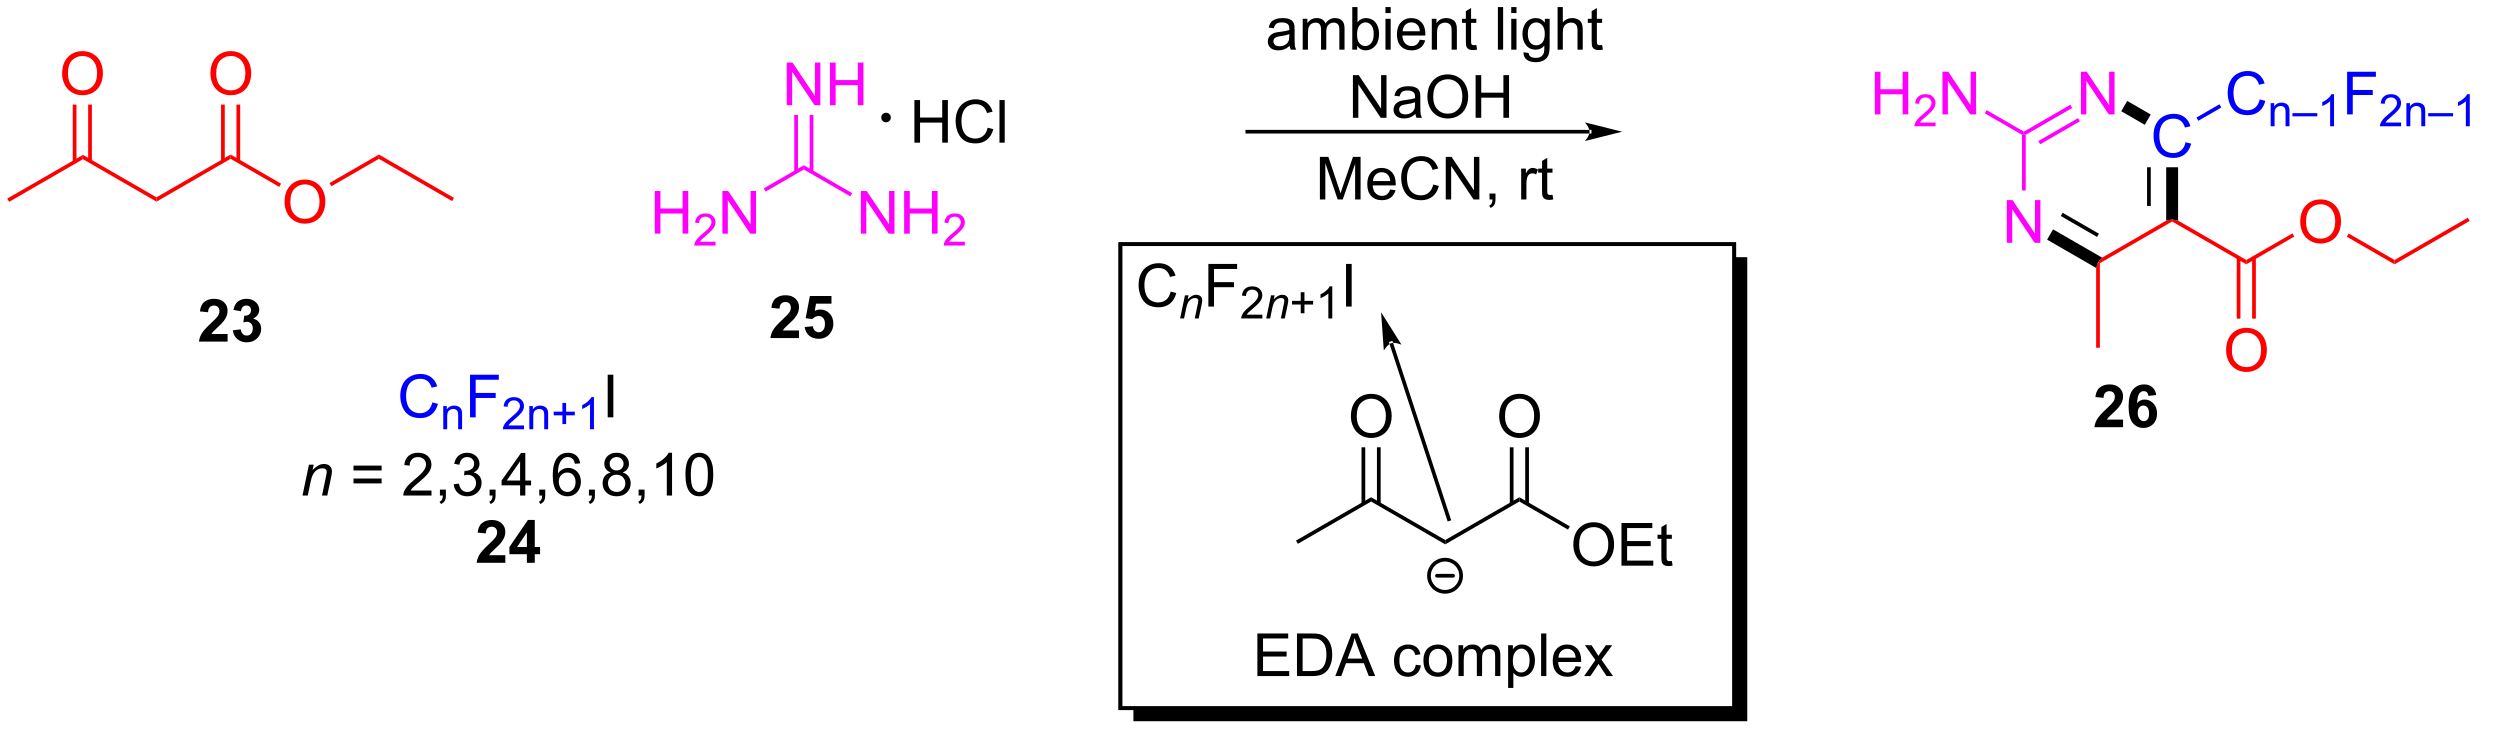 <?xml version="1.0" encoding="UTF-8"?>
<!DOCTYPE svg PUBLIC '-//W3C//DTD SVG 1.0//EN'
          'http://www.w3.org/TR/2001/REC-SVG-20010904/DTD/svg10.dtd'>
<svg stroke-dasharray="none" shape-rendering="auto" xmlns="http://www.w3.org/2000/svg" font-family="'Dialog'" text-rendering="auto" width="90" fill-opacity="1" color-interpolation="auto" color-rendering="auto" preserveAspectRatio="xMidYMid meet" font-size="12px" viewBox="0 0 90 27" fill="black" xmlns:xlink="http://www.w3.org/1999/xlink" stroke="black" image-rendering="auto" stroke-miterlimit="10" stroke-linecap="square" stroke-linejoin="miter" font-style="normal" stroke-width="1" height="27" stroke-dashoffset="0" font-weight="normal" stroke-opacity="1"
><!--Generated by the Batik Graphics2D SVG Generator--><defs id="genericDefs"
  /><g
  ><defs id="defs1"
    ><clipPath clipPathUnits="userSpaceOnUse" id="clipPath1"
      ><path d="M0.646 2.161 L345.803 2.161 L345.803 105.386 L0.646 105.386 L0.646 2.161 Z"
      /></clipPath
      ><clipPath clipPathUnits="userSpaceOnUse" id="clipPath2"
      ><path d="M-0.722 34.916 L-0.722 134.896 L334.057 134.896 L334.057 34.916 Z"
      /></clipPath
      ><clipPath clipPathUnits="userSpaceOnUse" id="clipPath3"
      ><path d="M-0.722 34.916 L-0.722 134.299 L333.866 134.299 L333.866 34.916 Z"
      /></clipPath
    ></defs
    ><g fill="red" transform="scale(0.261,0.261) translate(-0.646,-2.161) matrix(1.029,0,0,1.029,1.389,-33.754)" stroke="red"
    ><path d="M0.5 61.957 L0.25 61.524 L10.334 55.702 L10.334 56.279 Z" stroke="none" clip-path="url(#clipPath3)"
    /></g
    ><g fill="red" transform="matrix(0.268,0,0,0.268,0.194,-9.365)" stroke="red"
    ><path d="M10.334 56.279 L10.334 55.702 L20.294 61.452 L20.294 62.029 Z" stroke="none" clip-path="url(#clipPath3)"
    /></g
    ><g fill="red" transform="matrix(0.268,0,0,0.268,0.194,-9.365)" stroke="red"
    ><path d="M20.294 62.029 L20.294 61.452 L30.253 55.702 L30.253 56.279 Z" stroke="none" clip-path="url(#clipPath3)"
    /></g
    ><g fill="red" transform="matrix(0.268,0,0,0.268,0.194,-9.365)" stroke="red"
    ><path d="M37.5 62.101 Q37.5 60.674 38.266 59.87 Q39.032 59.062 40.242 59.062 Q41.034 59.062 41.669 59.442 Q42.307 59.82 42.641 60.497 Q42.977 61.174 42.977 62.033 Q42.977 62.906 42.625 63.593 Q42.274 64.281 41.628 64.635 Q40.985 64.989 40.237 64.989 Q39.43 64.989 38.792 64.599 Q38.157 64.205 37.828 63.531 Q37.5 62.854 37.5 62.101 ZM38.282 62.112 Q38.282 63.148 38.836 63.745 Q39.394 64.338 40.235 64.338 Q41.089 64.338 41.641 63.737 Q42.196 63.135 42.196 62.031 Q42.196 61.33 41.959 60.81 Q41.722 60.289 41.266 60.002 Q40.813 59.713 40.245 59.713 Q39.44 59.713 38.86 60.268 Q38.282 60.82 38.282 62.112 Z" stroke="none" clip-path="url(#clipPath3)"
    /></g
    ><g fill="red" transform="matrix(0.268,0,0,0.268,0.194,-9.365)" stroke="red"
    ><path d="M30.253 56.279 L30.253 55.702 L37.033 59.616 L36.783 60.049 Z" stroke="none" clip-path="url(#clipPath3)"
    /></g
    ><g fill="red" transform="matrix(0.268,0,0,0.268,0.194,-9.365)" stroke="red"
    ><path d="M7.622 44.851 Q7.622 43.424 8.388 42.62 Q9.154 41.812 10.364 41.812 Q11.156 41.812 11.792 42.192 Q12.43 42.57 12.763 43.247 Q13.099 43.924 13.099 44.783 Q13.099 45.656 12.747 46.343 Q12.396 47.031 11.75 47.385 Q11.107 47.739 10.359 47.739 Q9.552 47.739 8.914 47.349 Q8.279 46.955 7.95 46.281 Q7.622 45.604 7.622 44.851 ZM8.404 44.862 Q8.404 45.898 8.958 46.495 Q9.516 47.088 10.357 47.088 Q11.211 47.088 11.763 46.487 Q12.318 45.885 12.318 44.781 Q12.318 44.08 12.081 43.56 Q11.844 43.039 11.388 42.752 Q10.935 42.463 10.367 42.463 Q9.562 42.463 8.982 43.018 Q8.404 43.57 8.404 44.862 Z" stroke="none" clip-path="url(#clipPath3)"
    /></g
    ><g fill="red" transform="matrix(0.268,0,0,0.268,0.194,-9.365)" stroke="red"
    ><path d="M11.619 56.588 L11.619 48.993 L11.119 48.993 L11.119 56.588 ZM9.549 56.588 L9.549 48.993 L9.049 48.993 L9.049 56.588 Z" stroke="none" clip-path="url(#clipPath3)"
    /></g
    ><g fill="red" transform="matrix(0.268,0,0,0.268,0.194,-9.365)" stroke="red"
    ><path d="M27.541 44.851 Q27.541 43.424 28.306 42.62 Q29.072 41.812 30.283 41.812 Q31.075 41.812 31.71 42.192 Q32.348 42.57 32.681 43.247 Q33.017 43.924 33.017 44.783 Q33.017 45.656 32.666 46.343 Q32.314 47.031 31.669 47.385 Q31.025 47.739 30.278 47.739 Q29.471 47.739 28.833 47.349 Q28.197 46.955 27.869 46.281 Q27.541 45.604 27.541 44.851 ZM28.322 44.862 Q28.322 45.898 28.877 46.495 Q29.434 47.088 30.275 47.088 Q31.13 47.088 31.681 46.487 Q32.236 45.885 32.236 44.781 Q32.236 44.08 31.999 43.56 Q31.762 43.039 31.306 42.752 Q30.853 42.463 30.286 42.463 Q29.481 42.463 28.9 43.018 Q28.322 43.57 28.322 44.862 Z" stroke="none" clip-path="url(#clipPath3)"
    /></g
    ><g fill="red" transform="matrix(0.268,0,0,0.268,0.194,-9.365)" stroke="red"
    ><path d="M31.538 56.588 L31.538 48.993 L31.038 48.993 L31.038 56.588 ZM29.468 56.588 L29.468 48.993 L28.968 48.993 L28.968 56.588 Z" stroke="none" clip-path="url(#clipPath3)"
    /></g
    ><g fill="blue" transform="matrix(0.268,0,0,0.268,0.194,-9.365)" stroke="blue"
    ><path d="M57.348 88.997 L58.106 89.187 Q57.869 90.122 57.249 90.614 Q56.63 91.104 55.736 91.104 Q54.809 91.104 54.228 90.726 Q53.65 90.349 53.346 89.635 Q53.044 88.919 53.044 88.099 Q53.044 87.203 53.385 86.539 Q53.728 85.872 54.359 85.526 Q54.989 85.179 55.747 85.179 Q56.606 85.179 57.192 85.617 Q57.778 86.054 58.01 86.849 L57.262 87.023 Q57.064 86.398 56.684 86.114 Q56.307 85.828 55.731 85.828 Q55.072 85.828 54.627 86.145 Q54.184 86.461 54.005 86.995 Q53.825 87.528 53.825 88.093 Q53.825 88.825 54.038 89.37 Q54.252 89.914 54.7 90.185 Q55.15 90.453 55.674 90.453 Q56.309 90.453 56.749 90.086 Q57.192 89.718 57.348 88.997 Z" stroke="none" clip-path="url(#clipPath3)"
    /></g
    ><g fill="blue" transform="matrix(0.268,0,0,0.268,0.194,-9.365)" stroke="blue"
    ><path d="M58.819 92.605 L58.819 89.494 L59.294 89.494 L59.294 89.935 Q59.635 89.423 60.284 89.423 Q60.565 89.423 60.799 89.525 Q61.036 89.624 61.153 89.788 Q61.27 89.953 61.317 90.179 Q61.346 90.326 61.346 90.691 L61.346 92.605 L60.819 92.605 L60.819 90.712 Q60.819 90.39 60.756 90.23 Q60.696 90.07 60.54 89.976 Q60.383 89.88 60.172 89.88 Q59.834 89.88 59.59 90.095 Q59.346 90.308 59.346 90.906 L59.346 92.605 L58.819 92.605 Z" stroke="none" clip-path="url(#clipPath3)"
    /></g
    ><g fill="blue" transform="matrix(0.268,0,0,0.268,0.194,-9.365)" stroke="blue"
    ><path d="M62.416 91.005 L62.416 85.278 L66.28 85.278 L66.28 85.953 L63.173 85.953 L63.173 87.726 L65.861 87.726 L65.861 88.403 L63.173 88.403 L63.173 91.005 L62.416 91.005 Z" stroke="none" clip-path="url(#clipPath3)"
    /></g
    ><g fill="blue" transform="matrix(0.268,0,0,0.268,0.194,-9.365)" stroke="blue"
    ><path d="M69.668 92.097 L69.668 92.605 L66.828 92.605 Q66.822 92.413 66.89 92.238 Q66.998 91.949 67.236 91.667 Q67.476 91.386 67.927 91.017 Q68.626 90.443 68.873 90.107 Q69.119 89.771 69.119 89.472 Q69.119 89.16 68.894 88.945 Q68.671 88.728 68.31 88.728 Q67.929 88.728 67.701 88.957 Q67.472 89.185 67.47 89.589 L66.927 89.535 Q66.984 88.927 67.347 88.611 Q67.71 88.292 68.322 88.292 Q68.941 88.292 69.3 88.636 Q69.662 88.978 69.662 89.484 Q69.662 89.742 69.556 89.992 Q69.451 90.24 69.205 90.515 Q68.96 90.79 68.392 91.271 Q67.918 91.669 67.783 91.812 Q67.648 91.954 67.56 92.097 L69.668 92.097 ZM70.379 92.605 L70.379 89.494 L70.854 89.494 L70.854 89.935 Q71.196 89.423 71.844 89.423 Q72.126 89.423 72.36 89.525 Q72.596 89.624 72.713 89.788 Q72.831 89.953 72.877 90.179 Q72.907 90.326 72.907 90.691 L72.907 92.605 L72.379 92.605 L72.379 90.712 Q72.379 90.39 72.317 90.23 Q72.256 90.07 72.1 89.976 Q71.944 89.88 71.733 89.88 Q71.395 89.88 71.151 90.095 Q70.907 90.308 70.907 90.906 L70.907 92.605 L70.379 92.605 ZM74.824 91.91 L74.824 90.732 L73.654 90.732 L73.654 90.24 L74.824 90.24 L74.824 89.072 L75.322 89.072 L75.322 90.24 L76.49 90.24 L76.49 90.732 L75.322 90.732 L75.322 91.91 L74.824 91.91 ZM79.06 92.605 L78.533 92.605 L78.533 89.244 Q78.341 89.425 78.033 89.607 Q77.724 89.788 77.478 89.88 L77.478 89.371 Q77.919 89.162 78.249 88.867 Q78.582 88.57 78.72 88.292 L79.06 88.292 L79.06 92.605 Z" stroke="none" clip-path="url(#clipPath3)"
    /></g
    ><g transform="matrix(0.268,0,0,0.268,0.194,-9.365)"
    ><path d="M80.908 91.005 L80.908 85.278 L81.666 85.278 L81.666 91.005 L80.908 91.005 Z" stroke="none" clip-path="url(#clipPath3)"
    /></g
    ><g fill="fuchsia" transform="matrix(0.268,0,0,0.268,0.194,-9.365)" stroke="fuchsia"
    ><path d="M87.234 66.328 L87.234 60.601 L87.991 60.601 L87.991 62.953 L90.968 62.953 L90.968 60.601 L91.726 60.601 L91.726 66.328 L90.968 66.328 L90.968 63.627 L87.991 63.627 L87.991 66.328 L87.234 66.328 Z" stroke="none" clip-path="url(#clipPath3)"
    /></g
    ><g fill="fuchsia" transform="matrix(0.268,0,0,0.268,0.194,-9.365)" stroke="fuchsia"
    ><path d="M95.392 67.42 L95.392 67.928 L92.552 67.928 Q92.546 67.736 92.615 67.561 Q92.722 67.272 92.96 66.99 Q93.201 66.709 93.652 66.34 Q94.351 65.766 94.597 65.43 Q94.843 65.094 94.843 64.795 Q94.843 64.483 94.618 64.268 Q94.396 64.051 94.034 64.051 Q93.654 64.051 93.425 64.279 Q93.197 64.508 93.195 64.912 L92.652 64.858 Q92.708 64.25 93.072 63.934 Q93.435 63.615 94.046 63.615 Q94.665 63.615 95.025 63.959 Q95.386 64.301 95.386 64.807 Q95.386 65.064 95.281 65.314 Q95.175 65.563 94.929 65.838 Q94.685 66.113 94.117 66.594 Q93.642 66.992 93.507 67.135 Q93.372 67.277 93.284 67.42 L95.392 67.42 Z" stroke="none" clip-path="url(#clipPath3)"
    /></g
    ><g fill="fuchsia" transform="matrix(0.268,0,0,0.268,0.194,-9.365)" stroke="fuchsia"
    ><path d="M96.317 66.328 L96.317 60.601 L97.095 60.601 L100.103 65.096 L100.103 60.601 L100.83 60.601 L100.83 66.328 L100.051 66.328 L97.043 61.828 L97.043 66.328 L96.317 66.328 Z" stroke="none" clip-path="url(#clipPath3)"
    /></g
    ><g fill="fuchsia" transform="matrix(0.268,0,0,0.268,0.194,-9.365)" stroke="fuchsia"
    ><path d="M102.124 60.677 L101.874 60.244 L107.251 57.139 L107.251 57.717 Z" stroke="none" clip-path="url(#clipPath3)"
    /></g
    ><g fill="fuchsia" transform="matrix(0.268,0,0,0.268,0.194,-9.365)" stroke="fuchsia"
    ><path d="M114.92 66.328 L114.92 60.601 L115.698 60.601 L118.706 65.096 L118.706 60.601 L119.433 60.601 L119.433 66.328 L118.654 66.328 L115.646 61.828 L115.646 66.328 L114.92 66.328 ZM120.728 66.328 L120.728 60.601 L121.486 60.601 L121.486 62.953 L124.463 62.953 L124.463 60.601 L125.221 60.601 L125.221 66.328 L124.463 66.328 L124.463 63.627 L121.486 63.627 L121.486 66.328 L120.728 66.328 Z" stroke="none" clip-path="url(#clipPath3)"
    /></g
    ><g fill="fuchsia" transform="matrix(0.268,0,0,0.268,0.194,-9.365)" stroke="fuchsia"
    ><path d="M128.887 67.42 L128.887 67.928 L126.047 67.928 Q126.041 67.736 126.109 67.561 Q126.217 67.272 126.455 66.99 Q126.695 66.709 127.146 66.34 Q127.846 65.766 128.092 65.43 Q128.338 65.094 128.338 64.795 Q128.338 64.483 128.113 64.268 Q127.89 64.051 127.529 64.051 Q127.148 64.051 126.92 64.279 Q126.691 64.508 126.689 64.912 L126.146 64.858 Q126.203 64.25 126.566 63.934 Q126.93 63.615 127.541 63.615 Q128.16 63.615 128.519 63.959 Q128.881 64.301 128.881 64.807 Q128.881 65.064 128.775 65.314 Q128.67 65.563 128.424 65.838 Q128.179 66.113 127.611 66.594 Q127.136 66.992 127.002 67.135 Q126.867 67.277 126.779 67.42 L128.887 67.42 Z" stroke="none" clip-path="url(#clipPath3)"
    /></g
    ><g fill="fuchsia" transform="matrix(0.268,0,0,0.268,0.194,-9.365)" stroke="fuchsia"
    ><path d="M107.251 57.717 L107.251 57.139 L113.745 60.888 L113.495 61.321 Z" stroke="none" clip-path="url(#clipPath3)"
    /></g
    ><g fill="fuchsia" transform="matrix(0.268,0,0,0.268,0.194,-9.365)" stroke="fuchsia"
    ><path d="M104.96 49.078 L104.96 43.351 L105.739 43.351 L108.747 47.846 L108.747 43.351 L109.473 43.351 L109.473 49.078 L108.695 49.078 L105.687 44.578 L105.687 49.078 L104.96 49.078 ZM110.769 49.078 L110.769 43.351 L111.527 43.351 L111.527 45.703 L114.503 45.703 L114.503 43.351 L115.261 43.351 L115.261 49.078 L114.503 49.078 L114.503 46.377 L111.527 46.377 L111.527 49.078 L110.769 49.078 Z" stroke="none" clip-path="url(#clipPath3)"
    /></g
    ><g fill="fuchsia" transform="matrix(0.268,0,0,0.268,0.194,-9.365)" stroke="fuchsia"
    ><path d="M108.536 58.025 L108.536 50.378 L108.036 50.378 L108.036 58.025 ZM106.466 58.025 L106.466 50.378 L105.966 50.378 L105.966 58.025 Z" stroke="none" clip-path="url(#clipPath3)"
    /></g
    ><g transform="matrix(0.268,0,0,0.268,0.194,-9.365)"
    ><path d="M212.804 52.886 L212.804 52.886 L166.829 52.886 L166.579 52.886 L166.579 52.386 L166.829 52.386 L212.804 52.386 L213.054 52.386 L213.054 52.886 ZM217.179 52.636 L212.179 51.386 C212.179 51.386 212.804 52.089 212.804 52.636 C212.804 53.183 212.179 53.886 212.179 53.886 Z" stroke="none" clip-path="url(#clipPath3)"
    /></g
    ><g transform="matrix(0.268,0,0,0.268,0.194,-9.365)"
    ><path d="M172.522 41.102 Q172.132 41.436 171.77 41.574 Q171.41 41.709 170.996 41.709 Q170.311 41.709 169.944 41.376 Q169.577 41.04 169.577 40.522 Q169.577 40.217 169.715 39.964 Q169.856 39.712 170.08 39.561 Q170.304 39.407 170.585 39.329 Q170.793 39.274 171.21 39.225 Q172.061 39.123 172.465 38.983 Q172.468 38.837 172.468 38.798 Q172.468 38.368 172.27 38.193 Q171.999 37.954 171.468 37.954 Q170.973 37.954 170.736 38.128 Q170.499 38.303 170.387 38.743 L169.699 38.649 Q169.793 38.209 170.007 37.938 Q170.223 37.665 170.629 37.519 Q171.035 37.373 171.569 37.373 Q172.1 37.373 172.431 37.498 Q172.764 37.623 172.921 37.813 Q173.077 38.001 173.139 38.29 Q173.176 38.469 173.176 38.938 L173.176 39.876 Q173.176 40.858 173.22 41.118 Q173.264 41.376 173.397 41.615 L172.663 41.615 Q172.554 41.397 172.522 41.102 ZM172.465 39.532 Q172.082 39.688 171.316 39.798 Q170.882 39.86 170.702 39.938 Q170.522 40.016 170.423 40.167 Q170.327 40.318 170.327 40.501 Q170.327 40.782 170.541 40.969 Q170.754 41.157 171.163 41.157 Q171.569 41.157 171.884 40.98 Q172.202 40.803 172.35 40.493 Q172.465 40.256 172.465 39.79 L172.465 39.532 ZM174.266 41.615 L174.266 37.467 L174.893 37.467 L174.893 38.048 Q175.089 37.743 175.412 37.558 Q175.737 37.373 176.151 37.373 Q176.612 37.373 176.906 37.566 Q177.203 37.756 177.323 38.1 Q177.815 37.373 178.604 37.373 Q179.221 37.373 179.552 37.714 Q179.886 38.055 179.886 38.766 L179.886 41.615 L179.188 41.615 L179.188 39.001 Q179.188 38.579 179.117 38.394 Q179.05 38.209 178.87 38.097 Q178.69 37.983 178.448 37.983 Q178.011 37.983 177.721 38.274 Q177.432 38.563 177.432 39.204 L177.432 41.615 L176.729 41.615 L176.729 38.92 Q176.729 38.451 176.557 38.217 Q176.386 37.983 175.995 37.983 Q175.698 37.983 175.445 38.139 Q175.195 38.295 175.081 38.597 Q174.969 38.897 174.969 39.462 L174.969 41.615 L174.266 41.615 ZM181.578 41.615 L180.925 41.615 L180.925 35.889 L181.628 35.889 L181.628 37.93 Q182.073 37.373 182.766 37.373 Q183.149 37.373 183.49 37.527 Q183.831 37.68 184.052 37.962 Q184.274 38.24 184.399 38.636 Q184.524 39.029 184.524 39.477 Q184.524 40.545 183.995 41.128 Q183.469 41.709 182.729 41.709 Q181.995 41.709 181.578 41.094 L181.578 41.615 ZM181.57 39.508 Q181.57 40.256 181.774 40.587 Q182.104 41.131 182.672 41.131 Q183.133 41.131 183.469 40.73 Q183.805 40.329 183.805 39.537 Q183.805 38.725 183.482 38.339 Q183.159 37.951 182.703 37.951 Q182.242 37.951 181.906 38.352 Q181.57 38.751 181.57 39.508 ZM185.382 36.696 L185.382 35.889 L186.085 35.889 L186.085 36.696 L185.382 36.696 ZM185.382 41.615 L185.382 37.467 L186.085 37.467 L186.085 41.615 L185.382 41.615 ZM189.995 40.279 L190.721 40.368 Q190.55 41.006 190.083 41.358 Q189.62 41.709 188.899 41.709 Q187.987 41.709 187.453 41.149 Q186.922 40.587 186.922 39.576 Q186.922 38.529 187.461 37.951 Q188 37.373 188.859 37.373 Q189.69 37.373 190.216 37.941 Q190.745 38.506 190.745 39.532 Q190.745 39.594 190.742 39.719 L187.649 39.719 Q187.688 40.404 188.034 40.769 Q188.383 41.131 188.901 41.131 Q189.289 41.131 189.563 40.928 Q189.836 40.725 189.995 40.279 ZM187.688 39.141 L190.003 39.141 Q189.956 38.618 189.737 38.358 Q189.401 37.951 188.867 37.951 Q188.383 37.951 188.052 38.277 Q187.721 38.6 187.688 39.141 ZM191.606 41.615 L191.606 37.467 L192.238 37.467 L192.238 38.055 Q192.694 37.373 193.559 37.373 Q193.934 37.373 194.246 37.508 Q194.561 37.641 194.718 37.86 Q194.874 38.079 194.936 38.381 Q194.975 38.576 194.975 39.063 L194.975 41.615 L194.272 41.615 L194.272 39.092 Q194.272 38.662 194.189 38.449 Q194.108 38.235 193.9 38.11 Q193.691 37.983 193.41 37.983 Q192.96 37.983 192.634 38.269 Q192.309 38.553 192.309 39.35 L192.309 41.615 L191.606 41.615 ZM197.589 40.985 L197.69 41.608 Q197.393 41.67 197.159 41.67 Q196.776 41.67 196.565 41.55 Q196.354 41.428 196.268 41.23 Q196.182 41.032 196.182 40.399 L196.182 38.014 L195.667 38.014 L195.667 37.467 L196.182 37.467 L196.182 36.438 L196.883 36.016 L196.883 37.467 L197.589 37.467 L197.589 38.014 L196.883 38.014 L196.883 40.438 Q196.883 40.74 196.919 40.826 Q196.956 40.912 197.039 40.964 Q197.125 41.014 197.281 41.014 Q197.399 41.014 197.589 40.985 ZM200.484 41.615 L200.484 35.889 L201.188 35.889 L201.188 41.615 L200.484 41.615 ZM202.28 36.696 L202.28 35.889 L202.983 35.889 L202.983 36.696 L202.28 36.696 ZM202.28 41.615 L202.28 37.467 L202.983 37.467 L202.983 41.615 L202.28 41.615 ZM203.925 41.959 L204.609 42.061 Q204.651 42.378 204.846 42.522 Q205.109 42.717 205.563 42.717 Q206.05 42.717 206.315 42.522 Q206.581 42.326 206.675 41.975 Q206.729 41.761 206.727 41.071 Q206.266 41.615 205.578 41.615 Q204.721 41.615 204.253 40.998 Q203.784 40.381 203.784 39.516 Q203.784 38.923 203.998 38.423 Q204.214 37.92 204.623 37.647 Q205.031 37.373 205.581 37.373 Q206.315 37.373 206.792 37.967 L206.792 37.467 L207.44 37.467 L207.44 41.053 Q207.44 42.022 207.242 42.425 Q207.047 42.831 206.617 43.066 Q206.19 43.3 205.565 43.3 Q204.823 43.3 204.365 42.964 Q203.909 42.631 203.925 41.959 ZM204.508 39.467 Q204.508 40.282 204.831 40.657 Q205.156 41.032 205.643 41.032 Q206.128 41.032 206.456 40.66 Q206.784 40.287 206.784 39.49 Q206.784 38.727 206.445 38.342 Q206.109 37.954 205.633 37.954 Q205.164 37.954 204.836 38.337 Q204.508 38.717 204.508 39.467 ZM208.504 41.615 L208.504 35.889 L209.207 35.889 L209.207 37.943 Q209.699 37.373 210.449 37.373 Q210.91 37.373 211.249 37.555 Q211.59 37.735 211.736 38.055 Q211.882 38.376 211.882 38.985 L211.882 41.615 L211.179 41.615 L211.179 38.985 Q211.179 38.459 210.949 38.219 Q210.723 37.977 210.304 37.977 Q209.991 37.977 209.715 38.141 Q209.441 38.303 209.324 38.581 Q209.207 38.858 209.207 39.344 L209.207 41.615 L208.504 41.615 ZM214.487 40.985 L214.589 41.608 Q214.292 41.67 214.057 41.67 Q213.675 41.67 213.464 41.55 Q213.253 41.428 213.167 41.23 Q213.081 41.032 213.081 40.399 L213.081 38.014 L212.565 38.014 L212.565 37.467 L213.081 37.467 L213.081 36.438 L213.781 36.016 L213.781 37.467 L214.487 37.467 L214.487 38.014 L213.781 38.014 L213.781 40.438 Q213.781 40.74 213.818 40.826 Q213.854 40.912 213.938 40.964 Q214.024 41.014 214.18 41.014 Q214.297 41.014 214.487 40.985 Z" stroke="none" clip-path="url(#clipPath3)"
    /></g
    ><g transform="matrix(0.268,0,0,0.268,0.194,-9.365)"
    ><path d="M181.011 50.765 L181.011 45.039 L181.789 45.039 L184.797 49.533 L184.797 45.039 L185.524 45.039 L185.524 50.765 L184.745 50.765 L181.737 46.265 L181.737 50.765 L181.011 50.765 ZM189.413 50.252 Q189.022 50.586 188.66 50.724 Q188.301 50.859 187.887 50.859 Q187.202 50.859 186.835 50.526 Q186.468 50.19 186.468 49.672 Q186.468 49.367 186.606 49.114 Q186.746 48.862 186.97 48.711 Q187.194 48.557 187.475 48.479 Q187.684 48.424 188.1 48.375 Q188.952 48.273 189.356 48.133 Q189.358 47.987 189.358 47.948 Q189.358 47.518 189.16 47.343 Q188.889 47.104 188.358 47.104 Q187.863 47.104 187.626 47.278 Q187.389 47.453 187.278 47.893 L186.59 47.799 Q186.684 47.359 186.897 47.088 Q187.113 46.815 187.52 46.669 Q187.926 46.523 188.46 46.523 Q188.991 46.523 189.322 46.648 Q189.655 46.773 189.811 46.963 Q189.968 47.151 190.03 47.44 Q190.066 47.62 190.066 48.088 L190.066 49.026 Q190.066 50.008 190.111 50.268 Q190.155 50.526 190.288 50.765 L189.554 50.765 Q189.444 50.547 189.413 50.252 ZM189.356 48.682 Q188.973 48.838 188.207 48.948 Q187.772 49.01 187.593 49.088 Q187.413 49.166 187.314 49.317 Q187.218 49.468 187.218 49.651 Q187.218 49.932 187.431 50.12 Q187.645 50.307 188.054 50.307 Q188.46 50.307 188.775 50.13 Q189.093 49.953 189.241 49.643 Q189.356 49.406 189.356 48.94 L189.356 48.682 ZM191.016 47.976 Q191.016 46.549 191.781 45.745 Q192.547 44.937 193.758 44.937 Q194.55 44.937 195.185 45.317 Q195.823 45.695 196.156 46.372 Q196.492 47.049 196.492 47.908 Q196.492 48.781 196.141 49.468 Q195.789 50.156 195.143 50.51 Q194.5 50.864 193.753 50.864 Q192.945 50.864 192.307 50.474 Q191.672 50.08 191.344 49.406 Q191.016 48.729 191.016 47.976 ZM191.797 47.987 Q191.797 49.023 192.352 49.62 Q192.909 50.213 193.75 50.213 Q194.604 50.213 195.156 49.612 Q195.711 49.01 195.711 47.906 Q195.711 47.205 195.474 46.685 Q195.237 46.164 194.781 45.877 Q194.328 45.588 193.761 45.588 Q192.956 45.588 192.375 46.143 Q191.797 46.695 191.797 47.987 ZM197.491 50.765 L197.491 45.039 L198.249 45.039 L198.249 47.39 L201.225 47.39 L201.225 45.039 L201.983 45.039 L201.983 50.765 L201.225 50.765 L201.225 48.065 L198.249 48.065 L198.249 50.765 L197.491 50.765 Z" stroke="none" clip-path="url(#clipPath3)"
    /></g
    ><g transform="matrix(0.268,0,0,0.268,0.194,-9.365)"
    ><path d="M176.575 61.74 L176.575 56.014 L177.715 56.014 L179.072 60.068 Q179.26 60.633 179.345 60.915 Q179.442 60.602 179.65 59.998 L181.02 56.014 L182.041 56.014 L182.041 61.74 L181.309 61.74 L181.309 56.946 L179.645 61.74 L178.963 61.74 L177.306 56.865 L177.306 61.74 L176.575 61.74 ZM186.012 60.404 L186.739 60.493 Q186.567 61.131 186.101 61.483 Q185.637 61.834 184.916 61.834 Q184.004 61.834 183.47 61.274 Q182.939 60.712 182.939 59.701 Q182.939 58.654 183.478 58.076 Q184.017 57.498 184.877 57.498 Q185.708 57.498 186.233 58.066 Q186.762 58.631 186.762 59.657 Q186.762 59.719 186.76 59.844 L183.666 59.844 Q183.705 60.529 184.051 60.894 Q184.4 61.256 184.918 61.256 Q185.306 61.256 185.58 61.053 Q185.853 60.85 186.012 60.404 ZM183.705 59.266 L186.02 59.266 Q185.973 58.743 185.754 58.483 Q185.418 58.076 184.885 58.076 Q184.4 58.076 184.069 58.402 Q183.739 58.725 183.705 59.266 ZM191.797 59.733 L192.555 59.923 Q192.318 60.858 191.698 61.35 Q191.079 61.839 190.185 61.839 Q189.258 61.839 188.678 61.462 Q188.099 61.084 187.795 60.37 Q187.493 59.654 187.493 58.834 Q187.493 57.938 187.834 57.274 Q188.178 56.608 188.808 56.261 Q189.438 55.915 190.196 55.915 Q191.055 55.915 191.641 56.352 Q192.227 56.79 192.459 57.584 L191.711 57.758 Q191.513 57.133 191.133 56.85 Q190.756 56.563 190.18 56.563 Q189.521 56.563 189.076 56.881 Q188.633 57.196 188.454 57.73 Q188.274 58.264 188.274 58.829 Q188.274 59.561 188.487 60.105 Q188.701 60.649 189.149 60.92 Q189.599 61.188 190.123 61.188 Q190.758 61.188 191.198 60.821 Q191.641 60.454 191.797 59.733 ZM193.481 61.74 L193.481 56.014 L194.26 56.014 L197.267 60.508 L197.267 56.014 L197.994 56.014 L197.994 61.74 L197.215 61.74 L194.208 57.24 L194.208 61.74 L193.481 61.74 ZM199.36 61.74 L199.36 60.938 L200.162 60.938 L200.162 61.74 Q200.162 62.183 200.006 62.454 Q199.849 62.725 199.508 62.873 L199.313 62.574 Q199.537 62.475 199.641 62.285 Q199.748 62.097 199.758 61.74 L199.36 61.74 ZM203.615 61.74 L203.615 57.592 L204.248 57.592 L204.248 58.219 Q204.49 57.779 204.693 57.639 Q204.899 57.498 205.146 57.498 Q205.5 57.498 205.868 57.725 L205.625 58.376 Q205.368 58.225 205.11 58.225 Q204.881 58.225 204.696 58.363 Q204.513 58.501 204.435 58.748 Q204.318 59.123 204.318 59.568 L204.318 61.74 L203.615 61.74 ZM207.821 61.11 L207.922 61.733 Q207.625 61.795 207.391 61.795 Q207.008 61.795 206.797 61.675 Q206.586 61.553 206.5 61.355 Q206.415 61.157 206.415 60.524 L206.415 58.139 L205.899 58.139 L205.899 57.592 L206.415 57.592 L206.415 56.563 L207.115 56.141 L207.115 57.592 L207.821 57.592 L207.821 58.139 L207.115 58.139 L207.115 60.563 Q207.115 60.865 207.151 60.951 Q207.188 61.037 207.271 61.089 Q207.357 61.139 207.513 61.139 Q207.631 61.139 207.821 61.11 Z" stroke="none" clip-path="url(#clipPath3)"
    /></g
    ><g fill="blue" transform="matrix(0.268,0,0,0.268,0.194,-9.365)" stroke="blue"
    ><path d="M292.86 54.051 L293.618 54.241 Q293.381 55.176 292.761 55.668 Q292.141 56.158 291.248 56.158 Q290.321 56.158 289.74 55.78 Q289.162 55.403 288.857 54.689 Q288.555 53.973 288.555 53.153 Q288.555 52.257 288.896 51.593 Q289.24 50.926 289.87 50.58 Q290.5 50.233 291.258 50.233 Q292.118 50.233 292.704 50.671 Q293.289 51.108 293.521 51.903 L292.774 52.077 Q292.576 51.452 292.196 51.168 Q291.818 50.882 291.243 50.882 Q290.584 50.882 290.138 51.2 Q289.696 51.515 289.516 52.049 Q289.336 52.582 289.336 53.148 Q289.336 53.879 289.55 54.424 Q289.763 54.968 290.211 55.239 Q290.662 55.507 291.185 55.507 Q291.821 55.507 292.261 55.14 Q292.704 54.773 292.86 54.051 Z" stroke="none" clip-path="url(#clipPath3)"
    /></g
    ><g fill="fuchsia" transform="matrix(0.268,0,0,0.268,0.194,-9.365)" stroke="fuchsia"
    ><path d="M278.807 50.309 L278.807 44.582 L279.585 44.582 L282.593 49.077 L282.593 44.582 L283.32 44.582 L283.32 50.309 L282.541 50.309 L279.533 45.809 L279.533 50.309 L278.807 50.309 Z" stroke="none" clip-path="url(#clipPath3)"
    /></g
    ><g fill="fuchsia" transform="matrix(0.268,0,0,0.268,0.194,-9.365)" stroke="fuchsia"
    ><path d="M268.847 67.559 L268.847 61.832 L269.626 61.832 L272.634 66.327 L272.634 61.832 L273.36 61.832 L273.36 67.559 L272.582 67.559 L269.574 63.059 L269.574 67.559 L268.847 67.559 Z" stroke="none" clip-path="url(#clipPath3)"
    /></g
    ><g transform="matrix(0.268,0,0,0.268,0.194,-9.365)"
    ><path d="M288.18 50.324 L287.38 51.71 L284.222 49.887 L285.022 48.501 Z" stroke="none" clip-path="url(#clipPath3)"
    /></g
    ><g fill="fuchsia" transform="matrix(0.268,0,0,0.268,0.194,-9.365)" stroke="fuchsia"
    ><path d="M277.382 49.016 L277.632 49.449 L271.388 53.053 L271.138 52.909 L271.138 52.62 ZM278.417 50.808 L273.083 53.888 L273.333 54.321 L278.667 51.241 Z" stroke="none" clip-path="url(#clipPath3)"
    /></g
    ><g fill="fuchsia" transform="matrix(0.268,0,0,0.268,0.194,-9.365)" stroke="fuchsia"
    ><path d="M270.888 53.053 L271.138 52.909 L271.388 53.053 L271.388 60.525 L270.888 60.525 Z" stroke="none" clip-path="url(#clipPath3)"
    /></g
    ><g fill="red" transform="matrix(0.268,0,0,0.268,0.194,-9.365)" stroke="red"
    ><path d="M281.347 70.303 L281.097 70.159 L281.647 69.553 L290.257 64.582 L291.057 64.409 L291.057 64.698 Z" stroke="none" clip-path="url(#clipPath3)"
    /></g
    ><g fill="red" transform="matrix(0.268,0,0,0.268,0.194,-9.365)" stroke="red"
    ><path d="M280.847 70.938 L281.097 70.159 L281.347 70.303 L281.347 81.659 L280.847 81.659 Z" stroke="none" clip-path="url(#clipPath3)"
    /></g
    ><g fill="red" transform="matrix(0.268,0,0,0.268,0.194,-9.365)" stroke="red"
    ><path d="M291.057 64.698 L291.057 64.409 L291.857 64.582 L301.016 69.87 L301.016 70.448 Z" stroke="none" clip-path="url(#clipPath3)"
    /></g
    ><g fill="blue" transform="matrix(0.268,0,0,0.268,0.194,-9.365)" stroke="blue"
    ><path d="M302.819 48.301 L303.577 48.491 Q303.34 49.426 302.72 49.918 Q302.1 50.408 301.207 50.408 Q300.28 50.408 299.699 50.03 Q299.121 49.653 298.816 48.939 Q298.514 48.223 298.514 47.403 Q298.514 46.507 298.856 45.843 Q299.199 45.176 299.829 44.83 Q300.46 44.483 301.217 44.483 Q302.077 44.483 302.663 44.921 Q303.249 45.358 303.481 46.153 L302.733 46.327 Q302.535 45.702 302.155 45.418 Q301.777 45.132 301.202 45.132 Q300.543 45.132 300.098 45.45 Q299.655 45.765 299.475 46.299 Q299.296 46.832 299.296 47.398 Q299.296 48.129 299.509 48.674 Q299.723 49.218 300.171 49.489 Q300.621 49.757 301.145 49.757 Q301.78 49.757 302.22 49.39 Q302.663 49.023 302.819 48.301 Z" stroke="none" clip-path="url(#clipPath3)"
    /></g
    ><g fill="blue" transform="matrix(0.268,0,0,0.268,0.194,-9.365)" stroke="blue"
    ><path d="M304.29 51.909 L304.29 48.798 L304.764 48.798 L304.764 49.239 Q305.106 48.727 305.755 48.727 Q306.036 48.727 306.27 48.829 Q306.507 48.928 306.624 49.093 Q306.741 49.257 306.788 49.483 Q306.817 49.63 306.817 49.995 L306.817 51.909 L306.29 51.909 L306.29 50.016 Q306.29 49.694 306.227 49.534 Q306.167 49.374 306.01 49.28 Q305.854 49.184 305.643 49.184 Q305.305 49.184 305.061 49.399 Q304.817 49.612 304.817 50.21 L304.817 51.909 L304.29 51.909 ZM307.218 50.567 L307.218 50.141 L310.556 50.141 L310.556 50.567 L307.218 50.567 ZM312.803 51.909 L312.276 51.909 L312.276 48.548 Q312.085 48.729 311.776 48.911 Q311.467 49.093 311.221 49.184 L311.221 48.675 Q311.663 48.466 311.993 48.171 Q312.325 47.874 312.464 47.596 L312.803 47.596 L312.803 51.909 Z" stroke="none" clip-path="url(#clipPath3)"
    /></g
    ><g fill="blue" transform="matrix(0.268,0,0,0.268,0.194,-9.365)" stroke="blue"
    ><path d="M314.56 50.309 L314.56 44.582 L318.425 44.582 L318.425 45.257 L315.318 45.257 L315.318 47.03 L318.006 47.03 L318.006 47.707 L315.318 47.707 L315.318 50.309 L314.56 50.309 Z" stroke="none" clip-path="url(#clipPath3)"
    /></g
    ><g fill="blue" transform="matrix(0.268,0,0,0.268,0.194,-9.365)" stroke="blue"
    ><path d="M321.812 51.401 L321.812 51.909 L318.972 51.909 Q318.966 51.718 319.035 51.542 Q319.142 51.253 319.381 50.971 Q319.621 50.69 320.072 50.321 Q320.771 49.747 321.017 49.411 Q321.263 49.075 321.263 48.776 Q321.263 48.464 321.039 48.249 Q320.816 48.032 320.455 48.032 Q320.074 48.032 319.845 48.261 Q319.617 48.489 319.615 48.893 L319.072 48.839 Q319.129 48.231 319.492 47.915 Q319.855 47.596 320.466 47.596 Q321.086 47.596 321.445 47.94 Q321.806 48.282 321.806 48.788 Q321.806 49.046 321.701 49.296 Q321.595 49.544 321.349 49.819 Q321.105 50.094 320.537 50.575 Q320.062 50.974 319.927 51.116 Q319.793 51.259 319.705 51.401 L321.812 51.401 ZM322.524 51.909 L322.524 48.798 L322.999 48.798 L322.999 49.239 Q323.341 48.727 323.989 48.727 Q324.27 48.727 324.505 48.829 Q324.741 48.928 324.858 49.093 Q324.975 49.257 325.022 49.483 Q325.051 49.63 325.051 49.995 L325.051 51.909 L324.524 51.909 L324.524 50.016 Q324.524 49.694 324.462 49.534 Q324.401 49.374 324.245 49.28 Q324.089 49.184 323.878 49.184 Q323.54 49.184 323.296 49.399 Q323.051 49.612 323.051 50.21 L323.051 51.909 L322.524 51.909 ZM325.453 50.567 L325.453 50.141 L328.791 50.141 L328.791 50.567 L325.453 50.567 ZM331.038 51.909 L330.51 51.909 L330.51 48.548 Q330.319 48.729 330.01 48.911 Q329.702 49.093 329.456 49.184 L329.456 48.675 Q329.897 48.466 330.227 48.171 Q330.559 47.874 330.698 47.596 L331.038 47.596 L331.038 51.909 Z" stroke="none" clip-path="url(#clipPath3)"
    /></g
    ><g fill="blue" transform="matrix(0.268,0,0,0.268,0.194,-9.365)" stroke="blue"
    ><path d="M294.571 51.168 L294.321 50.735 L297.415 48.95 L297.665 49.383 Z" stroke="none" clip-path="url(#clipPath3)"
    /></g
    ><g fill="fuchsia" transform="matrix(0.268,0,0,0.268,0.194,-9.365)" stroke="fuchsia"
    ><path d="M251.121 50.309 L251.121 44.582 L251.879 44.582 L251.879 46.934 L254.855 46.934 L254.855 44.582 L255.613 44.582 L255.613 50.309 L254.855 50.309 L254.855 47.608 L251.879 47.608 L251.879 50.309 L251.121 50.309 Z" stroke="none" clip-path="url(#clipPath3)"
    /></g
    ><g fill="fuchsia" transform="matrix(0.268,0,0,0.268,0.194,-9.365)" stroke="fuchsia"
    ><path d="M259.279 51.401 L259.279 51.909 L256.439 51.909 Q256.433 51.718 256.502 51.542 Q256.609 51.253 256.847 50.971 Q257.087 50.69 257.539 50.321 Q258.238 49.747 258.484 49.411 Q258.73 49.075 258.73 48.776 Q258.73 48.464 258.505 48.249 Q258.283 48.032 257.921 48.032 Q257.541 48.032 257.312 48.261 Q257.084 48.489 257.082 48.893 L256.539 48.839 Q256.595 48.231 256.959 47.915 Q257.322 47.596 257.933 47.596 Q258.552 47.596 258.912 47.94 Q259.273 48.282 259.273 48.788 Q259.273 49.046 259.168 49.296 Q259.062 49.544 258.816 49.819 Q258.572 50.094 258.003 50.575 Q257.529 50.974 257.394 51.116 Q257.259 51.259 257.171 51.401 L259.279 51.401 Z" stroke="none" clip-path="url(#clipPath3)"
    /></g
    ><g fill="fuchsia" transform="matrix(0.268,0,0,0.268,0.194,-9.365)" stroke="fuchsia"
    ><path d="M260.204 50.309 L260.204 44.582 L260.982 44.582 L263.99 49.077 L263.99 44.582 L264.717 44.582 L264.717 50.309 L263.938 50.309 L260.93 45.809 L260.93 50.309 L260.204 50.309 Z" stroke="none" clip-path="url(#clipPath3)"
    /></g
    ><g fill="fuchsia" transform="matrix(0.268,0,0,0.268,0.194,-9.365)" stroke="fuchsia"
    ><path d="M271.138 52.62 L271.138 52.909 L270.888 53.053 L265.894 50.17 L266.144 49.737 Z" stroke="none" clip-path="url(#clipPath3)"
    /></g
    ><g transform="matrix(0.268,0,0,0.268,0.194,-9.365)"
    ><path d="M29.85 79.811 L29.85 80.832 L26.003 80.832 Q26.066 80.254 26.378 79.736 Q26.691 79.217 27.613 78.363 Q28.355 77.671 28.522 77.426 Q28.748 77.085 28.748 76.754 Q28.748 76.387 28.55 76.189 Q28.355 75.991 28.006 75.991 Q27.662 75.991 27.459 76.199 Q27.256 76.405 27.225 76.887 L26.131 76.777 Q26.23 75.871 26.746 75.478 Q27.261 75.082 28.035 75.082 Q28.881 75.082 29.365 75.54 Q29.85 75.996 29.85 76.676 Q29.85 77.061 29.712 77.413 Q29.574 77.762 29.272 78.144 Q29.074 78.397 28.553 78.874 Q28.035 79.35 27.894 79.507 Q27.756 79.663 27.67 79.811 L29.85 79.811 ZM30.554 79.311 L31.617 79.184 Q31.666 79.59 31.887 79.806 Q32.111 80.019 32.429 80.019 Q32.768 80.019 32.999 79.762 Q33.234 79.504 33.234 79.066 Q33.234 78.652 33.01 78.41 Q32.789 78.168 32.468 78.168 Q32.257 78.168 31.963 78.249 L32.086 77.355 Q32.531 77.366 32.765 77.163 Q32.999 76.957 32.999 76.616 Q32.999 76.327 32.828 76.155 Q32.656 75.983 32.369 75.983 Q32.088 75.983 31.887 76.178 Q31.69 76.374 31.648 76.749 L30.635 76.577 Q30.742 76.059 30.953 75.749 Q31.166 75.436 31.546 75.259 Q31.929 75.082 32.401 75.082 Q33.211 75.082 33.697 75.598 Q34.101 76.019 34.101 76.551 Q34.101 77.303 33.276 77.754 Q33.768 77.858 34.062 78.225 Q34.359 78.592 34.359 79.113 Q34.359 79.866 33.807 80.4 Q33.257 80.931 32.437 80.931 Q31.658 80.931 31.145 80.483 Q30.635 80.035 30.554 79.311 Z" stroke="none" clip-path="url(#clipPath3)"
    /></g
    ><g transform="matrix(0.268,0,0,0.268,0.194,-9.365)"
    ><path d="M67.155 109.519 L67.155 110.54 L63.309 110.54 Q63.371 109.962 63.684 109.444 Q63.996 108.926 64.918 108.072 Q65.66 107.379 65.827 107.134 Q66.054 106.793 66.054 106.462 Q66.054 106.095 65.856 105.897 Q65.66 105.699 65.311 105.699 Q64.968 105.699 64.765 105.907 Q64.561 106.113 64.53 106.595 L63.437 106.486 Q63.535 105.579 64.051 105.186 Q64.567 104.79 65.34 104.79 Q66.186 104.79 66.671 105.249 Q67.155 105.704 67.155 106.384 Q67.155 106.769 67.017 107.121 Q66.879 107.47 66.577 107.853 Q66.379 108.105 65.858 108.582 Q65.34 109.058 65.2 109.215 Q65.061 109.371 64.976 109.519 L67.155 109.519 ZM70.05 110.54 L70.05 109.387 L67.706 109.387 L67.706 108.426 L70.19 104.79 L71.112 104.79 L71.112 108.423 L71.823 108.423 L71.823 109.387 L71.112 109.387 L71.112 110.54 L70.05 110.54 ZM70.05 108.423 L70.05 106.465 L68.735 108.423 L70.05 108.423 Z" stroke="none" clip-path="url(#clipPath3)"
    /></g
    ><g transform="matrix(0.268,0,0,0.268,0.194,-9.365)"
    ><path d="M106.609 79.332 L106.609 80.353 L102.763 80.353 Q102.826 79.775 103.138 79.257 Q103.451 78.738 104.372 77.884 Q105.115 77.191 105.281 76.947 Q105.508 76.606 105.508 76.275 Q105.508 75.908 105.31 75.71 Q105.115 75.512 104.766 75.512 Q104.422 75.512 104.219 75.72 Q104.016 75.926 103.984 76.408 L102.891 76.298 Q102.99 75.392 103.505 74.999 Q104.021 74.603 104.794 74.603 Q105.641 74.603 106.125 75.061 Q106.609 75.517 106.609 76.197 Q106.609 76.582 106.471 76.934 Q106.333 77.283 106.031 77.665 Q105.833 77.918 105.312 78.395 Q104.794 78.871 104.654 79.027 Q104.516 79.184 104.43 79.332 L106.609 79.332 ZM107.368 78.879 L108.462 78.767 Q108.509 79.137 108.738 79.356 Q108.97 79.572 109.269 79.572 Q109.613 79.572 109.85 79.293 Q110.09 79.012 110.09 78.449 Q110.09 77.923 109.853 77.66 Q109.618 77.395 109.238 77.395 Q108.767 77.395 108.392 77.814 L107.501 77.684 L108.064 74.704 L110.965 74.704 L110.965 75.731 L108.894 75.731 L108.723 76.704 Q109.09 76.52 109.473 76.52 Q110.204 76.52 110.712 77.051 Q111.22 77.582 111.22 78.431 Q111.22 79.137 110.809 79.691 Q110.251 80.452 109.259 80.452 Q108.465 80.452 107.965 80.025 Q107.465 79.598 107.368 78.879 Z" stroke="none" clip-path="url(#clipPath3)"
    /></g
    ><g transform="matrix(0.268,0,0,0.268,0.194,-9.365)"
    ><path d="M284.464 91.311 L284.464 92.332 L280.617 92.332 Q280.68 91.754 280.992 91.236 Q281.305 90.717 282.227 89.863 Q282.969 89.171 283.135 88.926 Q283.362 88.585 283.362 88.254 Q283.362 87.887 283.164 87.689 Q282.969 87.491 282.62 87.491 Q282.276 87.491 282.073 87.699 Q281.87 87.905 281.839 88.387 L280.745 88.277 Q280.844 87.371 281.359 86.978 Q281.875 86.582 282.649 86.582 Q283.495 86.582 283.979 87.04 Q284.464 87.496 284.464 88.176 Q284.464 88.561 284.325 88.913 Q284.188 89.262 283.885 89.644 Q283.688 89.897 283.167 90.374 Q282.649 90.85 282.508 91.007 Q282.37 91.163 282.284 91.311 L284.464 91.311 ZM288.926 88.007 L287.863 88.124 Q287.824 87.796 287.66 87.639 Q287.496 87.483 287.233 87.483 Q286.887 87.483 286.645 87.796 Q286.405 88.108 286.342 89.098 Q286.754 88.613 287.363 88.613 Q288.051 88.613 288.54 89.137 Q289.03 89.66 289.03 90.488 Q289.03 91.366 288.514 91.9 Q287.999 92.431 287.191 92.431 Q286.324 92.431 285.764 91.757 Q285.207 91.082 285.207 89.546 Q285.207 87.973 285.788 87.277 Q286.371 86.582 287.301 86.582 Q287.952 86.582 288.379 86.947 Q288.809 87.311 288.926 88.007 ZM286.436 90.402 Q286.436 90.936 286.681 91.228 Q286.928 91.519 287.246 91.519 Q287.551 91.519 287.754 91.282 Q287.957 91.043 287.957 90.499 Q287.957 89.941 287.738 89.681 Q287.52 89.421 287.191 89.421 Q286.874 89.421 286.655 89.671 Q286.436 89.918 286.436 90.402 Z" stroke="none" clip-path="url(#clipPath3)"
    /></g
    ><g transform="matrix(0.268,0,0,0.268,0.194,-9.365)"
    ><path d="M39.909 101.511 L40.776 97.363 L41.416 97.363 L41.266 98.084 Q41.682 97.66 42.044 97.464 Q42.409 97.269 42.789 97.269 Q43.291 97.269 43.578 97.542 Q43.867 97.816 43.867 98.272 Q43.867 98.503 43.766 98.998 L43.237 101.511 L42.531 101.511 L43.081 98.881 Q43.164 98.498 43.164 98.316 Q43.164 98.108 43.021 97.98 Q42.877 97.85 42.609 97.85 Q42.065 97.85 41.641 98.24 Q41.219 98.631 41.018 99.582 L40.617 101.511 L39.909 101.511 Z" stroke="none" clip-path="url(#clipPath3)"
    /></g
    ><g transform="matrix(0.268,0,0,0.268,0.194,-9.365)"
    ><path d="M50.541 98.144 L46.76 98.144 L46.76 97.488 L50.541 97.488 L50.541 98.144 ZM50.541 99.881 L46.76 99.881 L46.76 99.225 L50.541 99.225 L50.541 99.881 ZM57.238 100.834 L57.238 101.511 L53.452 101.511 Q53.444 101.256 53.535 101.022 Q53.678 100.636 53.996 100.261 Q54.316 99.886 54.918 99.394 Q55.85 98.628 56.178 98.18 Q56.506 97.733 56.506 97.334 Q56.506 96.917 56.207 96.631 Q55.91 96.342 55.428 96.342 Q54.92 96.342 54.616 96.647 Q54.311 96.951 54.308 97.49 L53.584 97.417 Q53.66 96.608 54.144 96.186 Q54.629 95.761 55.444 95.761 Q56.269 95.761 56.749 96.219 Q57.23 96.675 57.23 97.35 Q57.23 97.694 57.09 98.027 Q56.949 98.358 56.621 98.725 Q56.295 99.092 55.538 99.733 Q54.905 100.264 54.725 100.454 Q54.545 100.644 54.428 100.834 L57.238 100.834 ZM58.37 101.511 L58.37 100.709 L59.172 100.709 L59.172 101.511 Q59.172 101.954 59.016 102.225 Q58.859 102.496 58.518 102.644 L58.323 102.344 Q58.547 102.246 58.651 102.055 Q58.758 101.868 58.768 101.511 L58.37 101.511 ZM60.217 99.998 L60.92 99.904 Q61.043 100.503 61.332 100.766 Q61.624 101.029 62.043 101.029 Q62.538 101.029 62.879 100.686 Q63.222 100.342 63.222 99.834 Q63.222 99.35 62.905 99.037 Q62.59 98.722 62.1 98.722 Q61.902 98.722 61.605 98.8 L61.683 98.183 Q61.754 98.191 61.795 98.191 Q62.246 98.191 62.605 97.957 Q62.965 97.722 62.965 97.233 Q62.965 96.847 62.702 96.594 Q62.441 96.339 62.027 96.339 Q61.616 96.339 61.342 96.597 Q61.069 96.855 60.991 97.371 L60.288 97.246 Q60.418 96.537 60.874 96.149 Q61.332 95.761 62.012 95.761 Q62.48 95.761 62.874 95.962 Q63.269 96.162 63.478 96.511 Q63.686 96.858 63.686 97.248 Q63.686 97.621 63.486 97.925 Q63.288 98.23 62.897 98.41 Q63.405 98.527 63.686 98.897 Q63.967 99.264 63.967 99.819 Q63.967 100.569 63.42 101.092 Q62.874 101.613 62.038 101.613 Q61.285 101.613 60.785 101.165 Q60.288 100.714 60.217 99.998 ZM65.041 101.511 L65.041 100.709 L65.844 100.709 L65.844 101.511 Q65.844 101.954 65.687 102.225 Q65.531 102.496 65.19 102.644 L64.995 102.344 Q65.219 102.246 65.323 102.055 Q65.43 101.868 65.44 101.511 L65.041 101.511 ZM69.139 101.511 L69.139 100.139 L66.655 100.139 L66.655 99.496 L69.269 95.785 L69.842 95.785 L69.842 99.496 L70.616 99.496 L70.616 100.139 L69.842 100.139 L69.842 101.511 L69.139 101.511 ZM69.139 99.496 L69.139 96.912 L67.347 99.496 L69.139 99.496 ZM71.713 101.511 L71.713 100.709 L72.516 100.709 L72.516 101.511 Q72.516 101.954 72.359 102.225 Q72.203 102.496 71.862 102.644 L71.666 102.344 Q71.891 102.246 71.995 102.055 Q72.101 101.868 72.112 101.511 L71.713 101.511 ZM77.207 97.186 L76.506 97.24 Q76.413 96.826 76.241 96.639 Q75.957 96.339 75.538 96.339 Q75.202 96.339 74.949 96.527 Q74.616 96.769 74.423 97.235 Q74.233 97.699 74.225 98.558 Q74.48 98.17 74.847 97.983 Q75.215 97.795 75.616 97.795 Q76.319 97.795 76.814 98.313 Q77.308 98.832 77.308 99.652 Q77.308 100.191 77.074 100.654 Q76.842 101.115 76.436 101.363 Q76.03 101.61 75.514 101.61 Q74.637 101.61 74.082 100.964 Q73.527 100.316 73.527 98.832 Q73.527 97.17 74.139 96.417 Q74.676 95.761 75.582 95.761 Q76.256 95.761 76.689 96.141 Q77.121 96.519 77.207 97.186 ZM74.335 99.654 Q74.335 100.019 74.488 100.352 Q74.644 100.683 74.92 100.858 Q75.199 101.029 75.504 101.029 Q75.949 101.029 76.269 100.67 Q76.59 100.311 76.59 99.694 Q76.59 99.1 76.272 98.759 Q75.957 98.417 75.475 98.417 Q74.999 98.417 74.665 98.759 Q74.335 99.1 74.335 99.654 ZM78.385 101.511 L78.385 100.709 L79.187 100.709 L79.187 101.511 Q79.187 101.954 79.031 102.225 Q78.875 102.496 78.534 102.644 L78.338 102.344 Q78.562 102.246 78.666 102.055 Q78.773 101.868 78.784 101.511 L78.385 101.511 ZM81.311 98.404 Q80.874 98.246 80.663 97.949 Q80.452 97.652 80.452 97.238 Q80.452 96.613 80.9 96.188 Q81.35 95.761 82.097 95.761 Q82.847 95.761 83.303 96.196 Q83.762 96.631 83.762 97.256 Q83.762 97.654 83.551 97.951 Q83.342 98.246 82.918 98.404 Q83.444 98.576 83.72 98.959 Q83.996 99.342 83.996 99.873 Q83.996 100.608 83.475 101.11 Q82.957 101.61 82.108 101.61 Q81.262 101.61 80.741 101.108 Q80.222 100.605 80.222 99.855 Q80.222 99.295 80.504 98.92 Q80.788 98.542 81.311 98.404 ZM81.17 97.214 Q81.17 97.621 81.431 97.878 Q81.694 98.136 82.113 98.136 Q82.519 98.136 82.777 97.881 Q83.038 97.623 83.038 97.253 Q83.038 96.865 82.769 96.602 Q82.504 96.339 82.105 96.339 Q81.702 96.339 81.436 96.597 Q81.17 96.855 81.17 97.214 ZM80.944 99.858 Q80.944 100.16 81.087 100.441 Q81.23 100.722 81.512 100.876 Q81.793 101.029 82.116 101.029 Q82.621 101.029 82.949 100.707 Q83.277 100.381 83.277 99.881 Q83.277 99.373 82.939 99.042 Q82.6 98.709 82.092 98.709 Q81.597 98.709 81.269 99.037 Q80.944 99.365 80.944 99.858 ZM85.057 101.511 L85.057 100.709 L85.859 100.709 L85.859 101.511 Q85.859 101.954 85.703 102.225 Q85.547 102.496 85.206 102.644 L85.01 102.344 Q85.234 102.246 85.338 102.055 Q85.445 101.868 85.456 101.511 L85.057 101.511 ZM89.551 101.511 L88.847 101.511 L88.847 97.029 Q88.592 97.272 88.181 97.514 Q87.769 97.756 87.441 97.878 L87.441 97.199 Q88.03 96.92 88.47 96.527 Q88.913 96.131 89.097 95.761 L89.551 95.761 L89.551 101.511 ZM91.351 98.686 Q91.351 97.67 91.56 97.053 Q91.768 96.433 92.18 96.097 Q92.594 95.761 93.219 95.761 Q93.68 95.761 94.026 95.946 Q94.375 96.131 94.601 96.483 Q94.828 96.832 94.956 97.334 Q95.086 97.834 95.086 98.686 Q95.086 99.694 94.877 100.313 Q94.672 100.933 94.258 101.272 Q93.846 101.61 93.219 101.61 Q92.391 101.61 91.916 101.014 Q91.351 100.3 91.351 98.686 ZM92.073 98.686 Q92.073 100.097 92.403 100.563 Q92.734 101.029 93.219 101.029 Q93.703 101.029 94.031 100.561 Q94.362 100.092 94.362 98.686 Q94.362 97.272 94.031 96.808 Q93.703 96.342 93.211 96.342 Q92.726 96.342 92.437 96.753 Q92.073 97.277 92.073 98.686 Z" stroke="none" clip-path="url(#clipPath3)"
    /></g
    ><g transform="matrix(0.268,0,0,0.268,0.194,-9.365)"
    ><path d="M173.618 107.992 L173.368 107.559 L183.452 101.737 L183.452 102.314 Z" stroke="none" clip-path="url(#clipPath3)"
    /></g
    ><g transform="matrix(0.268,0,0,0.268,0.194,-9.365)"
    ><path d="M183.452 102.314 L183.452 101.737 L193.412 107.487 L193.412 108.064 Z" stroke="none" clip-path="url(#clipPath3)"
    /></g
    ><g transform="matrix(0.268,0,0,0.268,0.194,-9.365)"
    ><path d="M193.412 108.064 L193.412 107.487 L203.371 101.737 L203.371 102.314 Z" stroke="none" clip-path="url(#clipPath3)"
    /></g
    ><g transform="matrix(0.268,0,0,0.268,0.194,-9.365)"
    ><path d="M210.618 108.137 Q210.618 106.71 211.384 105.905 Q212.15 105.098 213.361 105.098 Q214.152 105.098 214.788 105.478 Q215.426 105.856 215.759 106.533 Q216.095 107.21 216.095 108.069 Q216.095 108.941 215.743 109.629 Q215.392 110.316 214.746 110.671 Q214.103 111.025 213.355 111.025 Q212.548 111.025 211.91 110.634 Q211.275 110.241 210.946 109.566 Q210.618 108.889 210.618 108.137 ZM211.4 108.147 Q211.4 109.184 211.954 109.78 Q212.512 110.374 213.353 110.374 Q214.207 110.374 214.759 109.772 Q215.314 109.171 215.314 108.066 Q215.314 107.366 215.077 106.845 Q214.84 106.324 214.384 106.038 Q213.931 105.749 213.363 105.749 Q212.559 105.749 211.978 106.303 Q211.4 106.856 211.4 108.147 ZM217.086 110.926 L217.086 105.199 L221.226 105.199 L221.226 105.874 L217.844 105.874 L217.844 107.629 L221.013 107.629 L221.013 108.301 L217.844 108.301 L217.844 110.249 L221.359 110.249 L221.359 110.926 L217.086 110.926 ZM223.851 110.296 L223.953 110.918 Q223.656 110.981 223.422 110.981 Q223.039 110.981 222.828 110.861 Q222.617 110.738 222.531 110.54 Q222.445 110.343 222.445 109.71 L222.445 107.324 L221.93 107.324 L221.93 106.777 L222.445 106.777 L222.445 105.749 L223.146 105.327 L223.146 106.777 L223.851 106.777 L223.851 107.324 L223.146 107.324 L223.146 109.749 Q223.146 110.051 223.182 110.137 Q223.219 110.223 223.302 110.275 Q223.388 110.324 223.544 110.324 Q223.661 110.324 223.851 110.296 Z" stroke="none" clip-path="url(#clipPath3)"
    /></g
    ><g transform="matrix(0.268,0,0,0.268,0.194,-9.365)"
    ><path d="M203.371 102.314 L203.371 101.737 L210.151 105.651 L209.901 106.085 Z" stroke="none" clip-path="url(#clipPath3)"
    /></g
    ><g transform="matrix(0.268,0,0,0.268,0.194,-9.365)"
    ><path d="M180.74 90.887 Q180.74 89.46 181.506 88.655 Q182.272 87.848 183.483 87.848 Q184.274 87.848 184.91 88.228 Q185.548 88.606 185.881 89.283 Q186.217 89.96 186.217 90.819 Q186.217 91.691 185.865 92.379 Q185.514 93.066 184.868 93.421 Q184.225 93.775 183.477 93.775 Q182.67 93.775 182.032 93.384 Q181.397 92.991 181.069 92.316 Q180.74 91.639 180.74 90.887 ZM181.522 90.897 Q181.522 91.934 182.076 92.53 Q182.634 93.124 183.475 93.124 Q184.329 93.124 184.881 92.522 Q185.436 91.921 185.436 90.816 Q185.436 90.116 185.199 89.595 Q184.962 89.074 184.506 88.788 Q184.053 88.499 183.485 88.499 Q182.681 88.499 182.1 89.053 Q181.522 89.606 181.522 90.897 Z" stroke="none" clip-path="url(#clipPath3)"
    /></g
    ><g transform="matrix(0.268,0,0,0.268,0.194,-9.365)"
    ><path d="M184.738 102.623 L184.738 95.028 L184.238 95.028 L184.238 102.623 ZM182.667 102.623 L182.667 95.028 L182.167 95.028 L182.167 102.623 Z" stroke="none" clip-path="url(#clipPath3)"
    /></g
    ><g transform="matrix(0.268,0,0,0.268,0.194,-9.365)"
    ><path d="M200.659 90.887 Q200.659 89.46 201.425 88.655 Q202.19 87.848 203.401 87.848 Q204.193 87.848 204.828 88.228 Q205.466 88.606 205.8 89.283 Q206.136 89.96 206.136 90.819 Q206.136 91.691 205.784 92.379 Q205.433 93.066 204.787 93.421 Q204.143 93.775 203.396 93.775 Q202.589 93.775 201.951 93.384 Q201.315 92.991 200.987 92.316 Q200.659 91.639 200.659 90.887 ZM201.44 90.897 Q201.44 91.934 201.995 92.53 Q202.552 93.124 203.393 93.124 Q204.248 93.124 204.8 92.522 Q205.354 91.921 205.354 90.816 Q205.354 90.116 205.118 89.595 Q204.881 89.074 204.425 88.788 Q203.972 88.499 203.404 88.499 Q202.599 88.499 202.018 89.053 Q201.44 89.606 201.44 90.897 Z" stroke="none" clip-path="url(#clipPath3)"
    /></g
    ><g transform="matrix(0.268,0,0,0.268,0.194,-9.365)"
    ><path d="M204.656 102.623 L204.656 95.028 L204.156 95.028 L204.156 102.623 ZM202.586 102.623 L202.586 95.028 L202.086 95.028 L202.086 102.623 Z" stroke="none" clip-path="url(#clipPath3)"
    /></g
    ><g transform="matrix(0.268,0,0,0.268,0.194,-9.365)"
    ><path d="M156.526 74.116 L157.284 74.306 Q157.047 75.241 156.428 75.733 Q155.808 76.223 154.914 76.223 Q153.987 76.223 153.407 75.845 Q152.828 75.468 152.524 74.754 Q152.222 74.038 152.222 73.218 Q152.222 72.322 152.563 71.658 Q152.907 70.991 153.537 70.644 Q154.167 70.298 154.925 70.298 Q155.784 70.298 156.37 70.736 Q156.956 71.173 157.188 71.968 L156.44 72.142 Q156.243 71.517 155.862 71.233 Q155.485 70.947 154.909 70.947 Q154.25 70.947 153.805 71.264 Q153.362 71.579 153.183 72.113 Q153.003 72.647 153.003 73.212 Q153.003 73.944 153.216 74.488 Q153.43 75.033 153.878 75.303 Q154.328 75.572 154.852 75.572 Q155.487 75.572 155.928 75.204 Q156.37 74.837 156.526 74.116 Z" stroke="none" clip-path="url(#clipPath3)"
    /></g
    ><g transform="matrix(0.268,0,0,0.268,0.194,-9.365)"
    ><path d="M157.8 77.724 L158.45 74.612 L158.931 74.612 L158.817 75.153 Q159.13 74.835 159.401 74.689 Q159.675 74.542 159.96 74.542 Q160.337 74.542 160.552 74.747 Q160.769 74.952 160.769 75.294 Q160.769 75.468 160.692 75.839 L160.296 77.724 L159.767 77.724 L160.179 75.751 Q160.241 75.464 160.241 75.327 Q160.241 75.171 160.134 75.075 Q160.026 74.978 159.825 74.978 Q159.417 74.978 159.099 75.271 Q158.782 75.564 158.632 76.276 L158.331 77.724 L157.8 77.724 Z" stroke="none" clip-path="url(#clipPath3)"
    /></g
    ><g transform="matrix(0.268,0,0,0.268,0.194,-9.365)"
    ><path d="M161.594 76.124 L161.594 70.397 L165.458 70.397 L165.458 71.072 L162.352 71.072 L162.352 72.845 L165.039 72.845 L165.039 73.522 L162.352 73.522 L162.352 76.124 L161.594 76.124 Z" stroke="none" clip-path="url(#clipPath3)"
    /></g
    ><g transform="matrix(0.268,0,0,0.268,0.194,-9.365)"
    ><path d="M168.846 77.216 L168.846 77.724 L166.006 77.724 Q166 77.532 166.068 77.356 Q166.176 77.067 166.414 76.786 Q166.654 76.505 167.106 76.136 Q167.805 75.562 168.051 75.226 Q168.297 74.89 168.297 74.591 Q168.297 74.278 168.072 74.064 Q167.85 73.847 167.488 73.847 Q167.107 73.847 166.879 74.075 Q166.65 74.304 166.648 74.708 L166.106 74.653 Q166.162 74.046 166.525 73.73 Q166.889 73.411 167.5 73.411 Q168.119 73.411 168.478 73.755 Q168.84 74.097 168.84 74.603 Q168.84 74.86 168.734 75.11 Q168.629 75.359 168.383 75.634 Q168.139 75.909 167.57 76.39 Q167.096 76.788 166.961 76.931 Q166.826 77.073 166.738 77.216 L168.846 77.216 Z" stroke="none" clip-path="url(#clipPath3)"
    /></g
    ><g transform="matrix(0.268,0,0,0.268,0.194,-9.365)"
    ><path d="M169.36 77.724 L170.011 74.612 L170.491 74.612 L170.378 75.153 Q170.69 74.835 170.962 74.689 Q171.235 74.542 171.52 74.542 Q171.897 74.542 172.112 74.747 Q172.329 74.952 172.329 75.294 Q172.329 75.468 172.253 75.839 L171.856 77.724 L171.327 77.724 L171.739 75.751 Q171.802 75.464 171.802 75.327 Q171.802 75.171 171.694 75.075 Q171.587 74.978 171.386 74.978 Q170.977 74.978 170.659 75.271 Q170.343 75.564 170.192 76.276 L169.892 77.724 L169.36 77.724 Z" stroke="none" clip-path="url(#clipPath3)"
    /></g
    ><g transform="matrix(0.268,0,0,0.268,0.194,-9.365)"
    ><path d="M174.002 77.028 L174.002 75.851 L172.832 75.851 L172.832 75.359 L174.002 75.359 L174.002 74.191 L174.5 74.191 L174.5 75.359 L175.668 75.359 L175.668 75.851 L174.5 75.851 L174.5 77.028 L174.002 77.028 ZM178.238 77.724 L177.711 77.724 L177.711 74.362 Q177.52 74.544 177.211 74.726 Q176.902 74.907 176.656 74.999 L176.656 74.489 Q177.098 74.28 177.428 73.985 Q177.76 73.689 177.899 73.411 L178.238 73.411 L178.238 77.724 Z" stroke="none" clip-path="url(#clipPath3)"
    /></g
    ><g transform="matrix(0.268,0,0,0.268,0.194,-9.365)"
    ><path d="M180.086 76.124 L180.086 70.397 L180.844 70.397 L180.844 76.124 L180.086 76.124 Z" stroke="none" clip-path="url(#clipPath3)"
    /></g
    ><g stroke-width="0.5" transform="matrix(0.268,0,0,0.268,0.194,-9.365)" stroke-linejoin="round" stroke-linecap="round"
    ><path fill="none" d="M193.387 114.444 C192.194 114.444 191.227 113.477 191.227 112.284 C191.227 111.091 192.194 110.124 193.387 110.124 C194.58 110.124 195.547 111.091 195.547 112.284 C195.547 113.477 194.58 114.444 193.387 114.444 M192.307 112.284 L194.467 112.284" clip-path="url(#clipPath3)"
    /></g
    ><g stroke-width="0.5" transform="matrix(0.268,0,0,0.268,0.194,-9.365)"
    ><path fill="none" d="M149.776 67.742 L232.232 67.742 L232.232 130.074 L149.776 130.074 Z" clip-path="url(#clipPath3)"
    /></g
    ><g stroke-width="0.5" transform="matrix(0.268,0,0,0.268,0.194,-9.365)"
    ><path fill="none" d="M149.776 67.742 L232.232 67.742 L232.232 130.074 L149.776 130.074 Z" clip-path="url(#clipPath3)"
    /></g
    ><g transform="matrix(0.268,0,0,0.268,0.194,-9.365)"
    ><path d="M232.232 69.492 L232.232 130.074 L151.526 130.074 L151.526 131.824 L233.982 131.824 L233.982 69.492 ZM6365.999 2210.144 L6365.999 4152.759 L9765.546 4152.759 L9765.546 2210.144 Z" stroke="none" clip-path="url(#clipPath3)"
    /></g
    ><g transform="matrix(0.268,0,0,0.268,0.194,-9.365)"
    ><path d="M168.178 125.761 L168.178 120.035 L172.318 120.035 L172.318 120.709 L168.935 120.709 L168.935 122.464 L172.105 122.464 L172.105 123.136 L168.935 123.136 L168.935 125.084 L172.451 125.084 L172.451 125.761 L168.178 125.761 ZM173.498 125.761 L173.498 120.035 L175.472 120.035 Q176.138 120.035 176.49 120.115 Q176.982 120.23 177.331 120.527 Q177.784 120.91 178.008 121.506 Q178.232 122.1 178.232 122.865 Q178.232 123.519 178.079 124.024 Q177.928 124.527 177.688 124.858 Q177.451 125.186 177.167 125.376 Q176.886 125.566 176.485 125.665 Q176.084 125.761 175.566 125.761 L173.498 125.761 ZM174.256 125.084 L175.48 125.084 Q176.045 125.084 176.368 124.98 Q176.691 124.873 176.881 124.683 Q177.152 124.412 177.3 123.959 Q177.451 123.503 177.451 122.855 Q177.451 121.957 177.157 121.475 Q176.863 120.99 176.441 120.826 Q176.136 120.709 175.459 120.709 L174.256 120.709 L174.256 125.084 ZM178.645 125.761 L180.846 120.035 L181.663 120.035 L184.007 125.761 L183.143 125.761 L182.476 124.027 L180.08 124.027 L179.452 125.761 L178.645 125.761 ZM180.299 123.41 L182.241 123.41 L181.643 121.824 Q181.369 121.1 181.236 120.636 Q181.127 121.186 180.929 121.73 L180.299 123.41 ZM189.451 124.24 L190.144 124.332 Q190.029 125.045 189.563 125.451 Q189.097 125.855 188.417 125.855 Q187.566 125.855 187.047 125.298 Q186.529 124.74 186.529 123.701 Q186.529 123.029 186.75 122.527 Q186.975 122.022 187.43 121.772 Q187.886 121.519 188.42 121.519 Q189.097 121.519 189.527 121.86 Q189.956 122.201 190.076 122.832 L189.394 122.936 Q189.295 122.519 189.047 122.308 Q188.8 122.097 188.448 122.097 Q187.917 122.097 187.584 122.477 Q187.253 122.858 187.253 123.683 Q187.253 124.519 187.573 124.899 Q187.894 125.277 188.409 125.277 Q188.823 125.277 189.1 125.024 Q189.378 124.769 189.451 124.24 ZM190.482 123.686 Q190.482 122.535 191.123 121.98 Q191.659 121.519 192.428 121.519 Q193.284 121.519 193.826 122.079 Q194.37 122.639 194.37 123.628 Q194.37 124.428 194.128 124.889 Q193.888 125.347 193.43 125.602 Q192.972 125.855 192.428 125.855 Q191.558 125.855 191.019 125.298 Q190.482 124.738 190.482 123.686 ZM191.206 123.686 Q191.206 124.483 191.553 124.881 Q191.902 125.277 192.428 125.277 Q192.951 125.277 193.297 124.878 Q193.646 124.48 193.646 123.662 Q193.646 122.894 193.297 122.498 Q192.948 122.1 192.428 122.1 Q191.902 122.1 191.553 122.496 Q191.206 122.889 191.206 123.686 ZM195.195 125.761 L195.195 121.613 L195.822 121.613 L195.822 122.194 Q196.018 121.889 196.34 121.704 Q196.666 121.519 197.08 121.519 Q197.541 121.519 197.835 121.712 Q198.132 121.902 198.252 122.246 Q198.744 121.519 199.533 121.519 Q200.15 121.519 200.481 121.86 Q200.814 122.201 200.814 122.912 L200.814 125.761 L200.116 125.761 L200.116 123.147 Q200.116 122.725 200.046 122.54 Q199.978 122.355 199.799 122.243 Q199.619 122.128 199.377 122.128 Q198.939 122.128 198.65 122.42 Q198.361 122.709 198.361 123.35 L198.361 125.761 L197.658 125.761 L197.658 123.066 Q197.658 122.597 197.486 122.363 Q197.314 122.128 196.924 122.128 Q196.627 122.128 196.374 122.285 Q196.124 122.441 196.01 122.743 Q195.898 123.042 195.898 123.608 L195.898 125.761 L195.195 125.761 ZM201.859 127.352 L201.859 121.613 L202.499 121.613 L202.499 122.152 Q202.726 121.834 203.01 121.678 Q203.296 121.519 203.702 121.519 Q204.234 121.519 204.64 121.792 Q205.046 122.066 205.252 122.563 Q205.46 123.061 205.46 123.654 Q205.46 124.292 205.231 124.803 Q205.002 125.311 204.567 125.584 Q204.132 125.855 203.65 125.855 Q203.299 125.855 203.02 125.707 Q202.741 125.558 202.562 125.332 L202.562 127.352 L201.859 127.352 ZM202.494 123.709 Q202.494 124.511 202.817 124.894 Q203.143 125.277 203.603 125.277 Q204.072 125.277 204.405 124.881 Q204.741 124.483 204.741 123.652 Q204.741 122.858 204.413 122.464 Q204.088 122.069 203.635 122.069 Q203.187 122.069 202.84 122.49 Q202.494 122.91 202.494 123.709 ZM206.292 125.761 L206.292 120.035 L206.995 120.035 L206.995 125.761 L206.292 125.761 ZM210.924 124.425 L211.65 124.514 Q211.478 125.152 211.012 125.503 Q210.549 125.855 209.827 125.855 Q208.916 125.855 208.382 125.295 Q207.851 124.733 207.851 123.722 Q207.851 122.675 208.39 122.097 Q208.929 121.519 209.788 121.519 Q210.619 121.519 211.145 122.087 Q211.674 122.652 211.674 123.678 Q211.674 123.74 211.671 123.865 L208.577 123.865 Q208.616 124.55 208.963 124.915 Q209.312 125.277 209.83 125.277 Q210.218 125.277 210.491 125.074 Q210.765 124.871 210.924 124.425 ZM208.616 123.287 L210.931 123.287 Q210.885 122.764 210.666 122.503 Q210.33 122.097 209.796 122.097 Q209.312 122.097 208.981 122.423 Q208.65 122.746 208.616 123.287 ZM212.066 125.761 L213.581 123.605 L212.178 121.613 L213.058 121.613 L213.693 122.584 Q213.873 122.863 213.982 123.05 Q214.154 122.792 214.3 122.592 L214.998 121.613 L215.839 121.613 L214.404 123.566 L215.948 125.761 L215.084 125.761 L214.232 124.472 L214.006 124.123 L212.917 125.761 L212.066 125.761 Z" stroke="none" clip-path="url(#clipPath3)"
    /></g
    ><g transform="matrix(0.268,0,0,0.268,0.194,-9.365)"
    ><path d="M186.394 80.966 L186.394 80.966 L194.137 104.6 L194.214 104.838 L193.739 104.993 L193.661 104.756 L185.919 81.122 L185.841 80.884 L186.316 80.728 ZM184.795 76.886 L185.163 82.027 C185.163 82.027 185.637 81.214 186.157 81.044 C186.676 80.874 187.539 81.249 187.539 81.249 Z" stroke="none" clip-path="url(#clipPath3)"
    /></g
    ><g transform="matrix(0.268,0,0,0.268,0.194,-9.365)"
    ><path d="M281.647 69.553 L281.097 70.159 L280.847 70.938 L274.263 67.137 L275.063 65.751 ZM281.222 66.34 L276.348 63.526 L276.098 63.959 L280.972 66.773 Z" stroke="none" clip-path="url(#clipPath3)"
    /></g
    ><g transform="matrix(0.268,0,0,0.268,0.194,-9.365)"
    ><path d="M290.257 57.411 L291.857 57.411 L291.857 64.582 L291.057 64.409 L290.257 64.582 ZM287.687 57.411 L287.687 62.608 L288.187 62.608 L288.187 57.411 Z" stroke="none" clip-path="url(#clipPath3)"
    /></g
    ><g fill="red" transform="matrix(0.268,0,0,0.268,0.194,-9.365)" stroke="red"
    ><path d="M308.263 64.77 Q308.263 63.343 309.029 62.538 Q309.795 61.731 311.005 61.731 Q311.797 61.731 312.433 62.111 Q313.07 62.489 313.404 63.166 Q313.74 63.843 313.74 64.702 Q313.74 65.575 313.388 66.262 Q313.037 66.95 312.391 67.304 Q311.748 67.658 311 67.658 Q310.193 67.658 309.555 67.267 Q308.92 66.874 308.591 66.2 Q308.263 65.522 308.263 64.77 ZM309.045 64.78 Q309.045 65.817 309.599 66.413 Q310.156 67.007 310.998 67.007 Q311.852 67.007 312.404 66.405 Q312.959 65.804 312.959 64.7 Q312.959 63.999 312.722 63.478 Q312.485 62.957 312.029 62.671 Q311.576 62.382 311.008 62.382 Q310.203 62.382 309.623 62.937 Q309.045 63.489 309.045 64.78 Z" stroke="none" clip-path="url(#clipPath3)"
    /></g
    ><g fill="red" transform="matrix(0.268,0,0,0.268,0.194,-9.365)" stroke="red"
    ><path d="M301.016 70.448 L301.016 69.87 L307.212 66.293 L307.462 66.726 Z" stroke="none" clip-path="url(#clipPath3)"
    /></g
    ><g fill="red" transform="matrix(0.268,0,0,0.268,0.194,-9.365)" stroke="red"
    ><path d="M298.304 82.02 Q298.304 80.593 299.07 79.788 Q299.835 78.981 301.046 78.981 Q301.838 78.981 302.473 79.361 Q303.111 79.739 303.445 80.416 Q303.781 81.093 303.781 81.952 Q303.781 82.825 303.429 83.512 Q303.077 84.2 302.432 84.554 Q301.788 84.908 301.041 84.908 Q300.234 84.908 299.596 84.517 Q298.96 84.124 298.632 83.45 Q298.304 82.772 298.304 82.02 ZM299.085 82.03 Q299.085 83.067 299.64 83.663 Q300.197 84.257 301.038 84.257 Q301.892 84.257 302.445 83.655 Q302.999 83.054 302.999 81.95 Q302.999 81.249 302.762 80.728 Q302.525 80.207 302.07 79.921 Q301.616 79.632 301.049 79.632 Q300.244 79.632 299.663 80.187 Q299.085 80.739 299.085 82.03 Z" stroke="none" clip-path="url(#clipPath3)"
    /></g
    ><g fill="red" transform="matrix(0.268,0,0,0.268,0.194,-9.365)" stroke="red"
    ><path d="M299.731 69.561 L299.731 77.747 L300.231 77.747 L300.231 69.561 ZM301.801 69.561 L301.801 77.747 L302.301 77.747 L302.301 69.561 Z" stroke="none" clip-path="url(#clipPath3)"
    /></g
    ><g fill="red" transform="matrix(0.268,0,0,0.268,0.194,-9.365)" stroke="red"
    ><path d="M314.523 66.746 L314.773 66.313 L320.934 69.87 L320.934 70.448 Z" stroke="none" clip-path="url(#clipPath3)"
    /></g
    ><g fill="red" transform="matrix(0.268,0,0,0.268,0.194,-9.365)" stroke="red"
    ><path d="M320.934 70.448 L320.934 69.87 L330.769 64.192 L331.019 64.626 Z" stroke="none" clip-path="url(#clipPath3)"
    /></g
    ><g fill="red" transform="matrix(0.268,0,0,0.268,0.194,-9.365)" stroke="red"
    ><path d="M43.792 59.962 L43.542 59.529 L50.171 55.702 L50.171 56.279 Z" stroke="none" clip-path="url(#clipPath3)"
    /></g
    ><g fill="red" transform="matrix(0.268,0,0,0.268,0.194,-9.365)" stroke="red"
    ><path d="M50.171 56.279 L50.171 55.702 L60.256 61.524 L60.006 61.957 Z" stroke="none" clip-path="url(#clipPath3)"
    /></g
    ><g transform="matrix(0.268,0,0,0.268,0.194,-9.365)"
    ><path d="M122.107 54.109 L122.107 48.383 L122.865 48.383 L122.865 50.734 L125.842 50.734 L125.842 48.383 L126.6 48.383 L126.6 54.109 L125.842 54.109 L125.842 51.409 L122.865 51.409 L122.865 54.109 L122.107 54.109 ZM131.947 52.101 L132.705 52.291 Q132.468 53.226 131.848 53.718 Q131.228 54.208 130.335 54.208 Q129.408 54.208 128.827 53.831 Q128.249 53.453 127.945 52.739 Q127.642 52.023 127.642 51.203 Q127.642 50.307 127.984 49.643 Q128.327 48.976 128.958 48.63 Q129.588 48.284 130.346 48.284 Q131.205 48.284 131.791 48.721 Q132.377 49.159 132.609 49.953 L131.861 50.127 Q131.663 49.502 131.283 49.218 Q130.905 48.932 130.33 48.932 Q129.671 48.932 129.226 49.25 Q128.783 49.565 128.603 50.099 Q128.424 50.633 128.424 51.198 Q128.424 51.929 128.637 52.474 Q128.851 53.018 129.299 53.289 Q129.749 53.557 130.273 53.557 Q130.908 53.557 131.348 53.19 Q131.791 52.823 131.947 52.101 ZM133.534 54.109 L133.534 48.383 L134.238 48.383 L134.238 54.109 L133.534 54.109 Z" stroke="none" clip-path="url(#clipPath3)"
    /></g
    ><g transform="matrix(0.268,0,0,0.268,0.194,-9.365)"
    ><path d="M118.296 51.13 C118.075 51.13 117.896 50.951 117.896 50.73 C117.896 50.509 118.075 50.33 118.296 50.33 C118.517 50.33 118.696 50.509 118.696 50.73 C118.696 50.951 118.517 51.13 118.296 51.13" stroke="none" clip-path="url(#clipPath3)"
    /></g
    ><g stroke-width="0.5" transform="matrix(0.268,0,0,0.268,0.194,-9.365)" stroke-linejoin="round" stroke-linecap="round"
    ><path fill="none" d="M118.296 51.13 C118.075 51.13 117.896 50.951 117.896 50.73 C117.896 50.509 118.075 50.33 118.296 50.33 C118.517 50.33 118.696 50.509 118.696 50.73 C118.696 50.951 118.517 51.13 118.296 51.13" clip-path="url(#clipPath3)"
    /></g
  ></g
></svg
>
